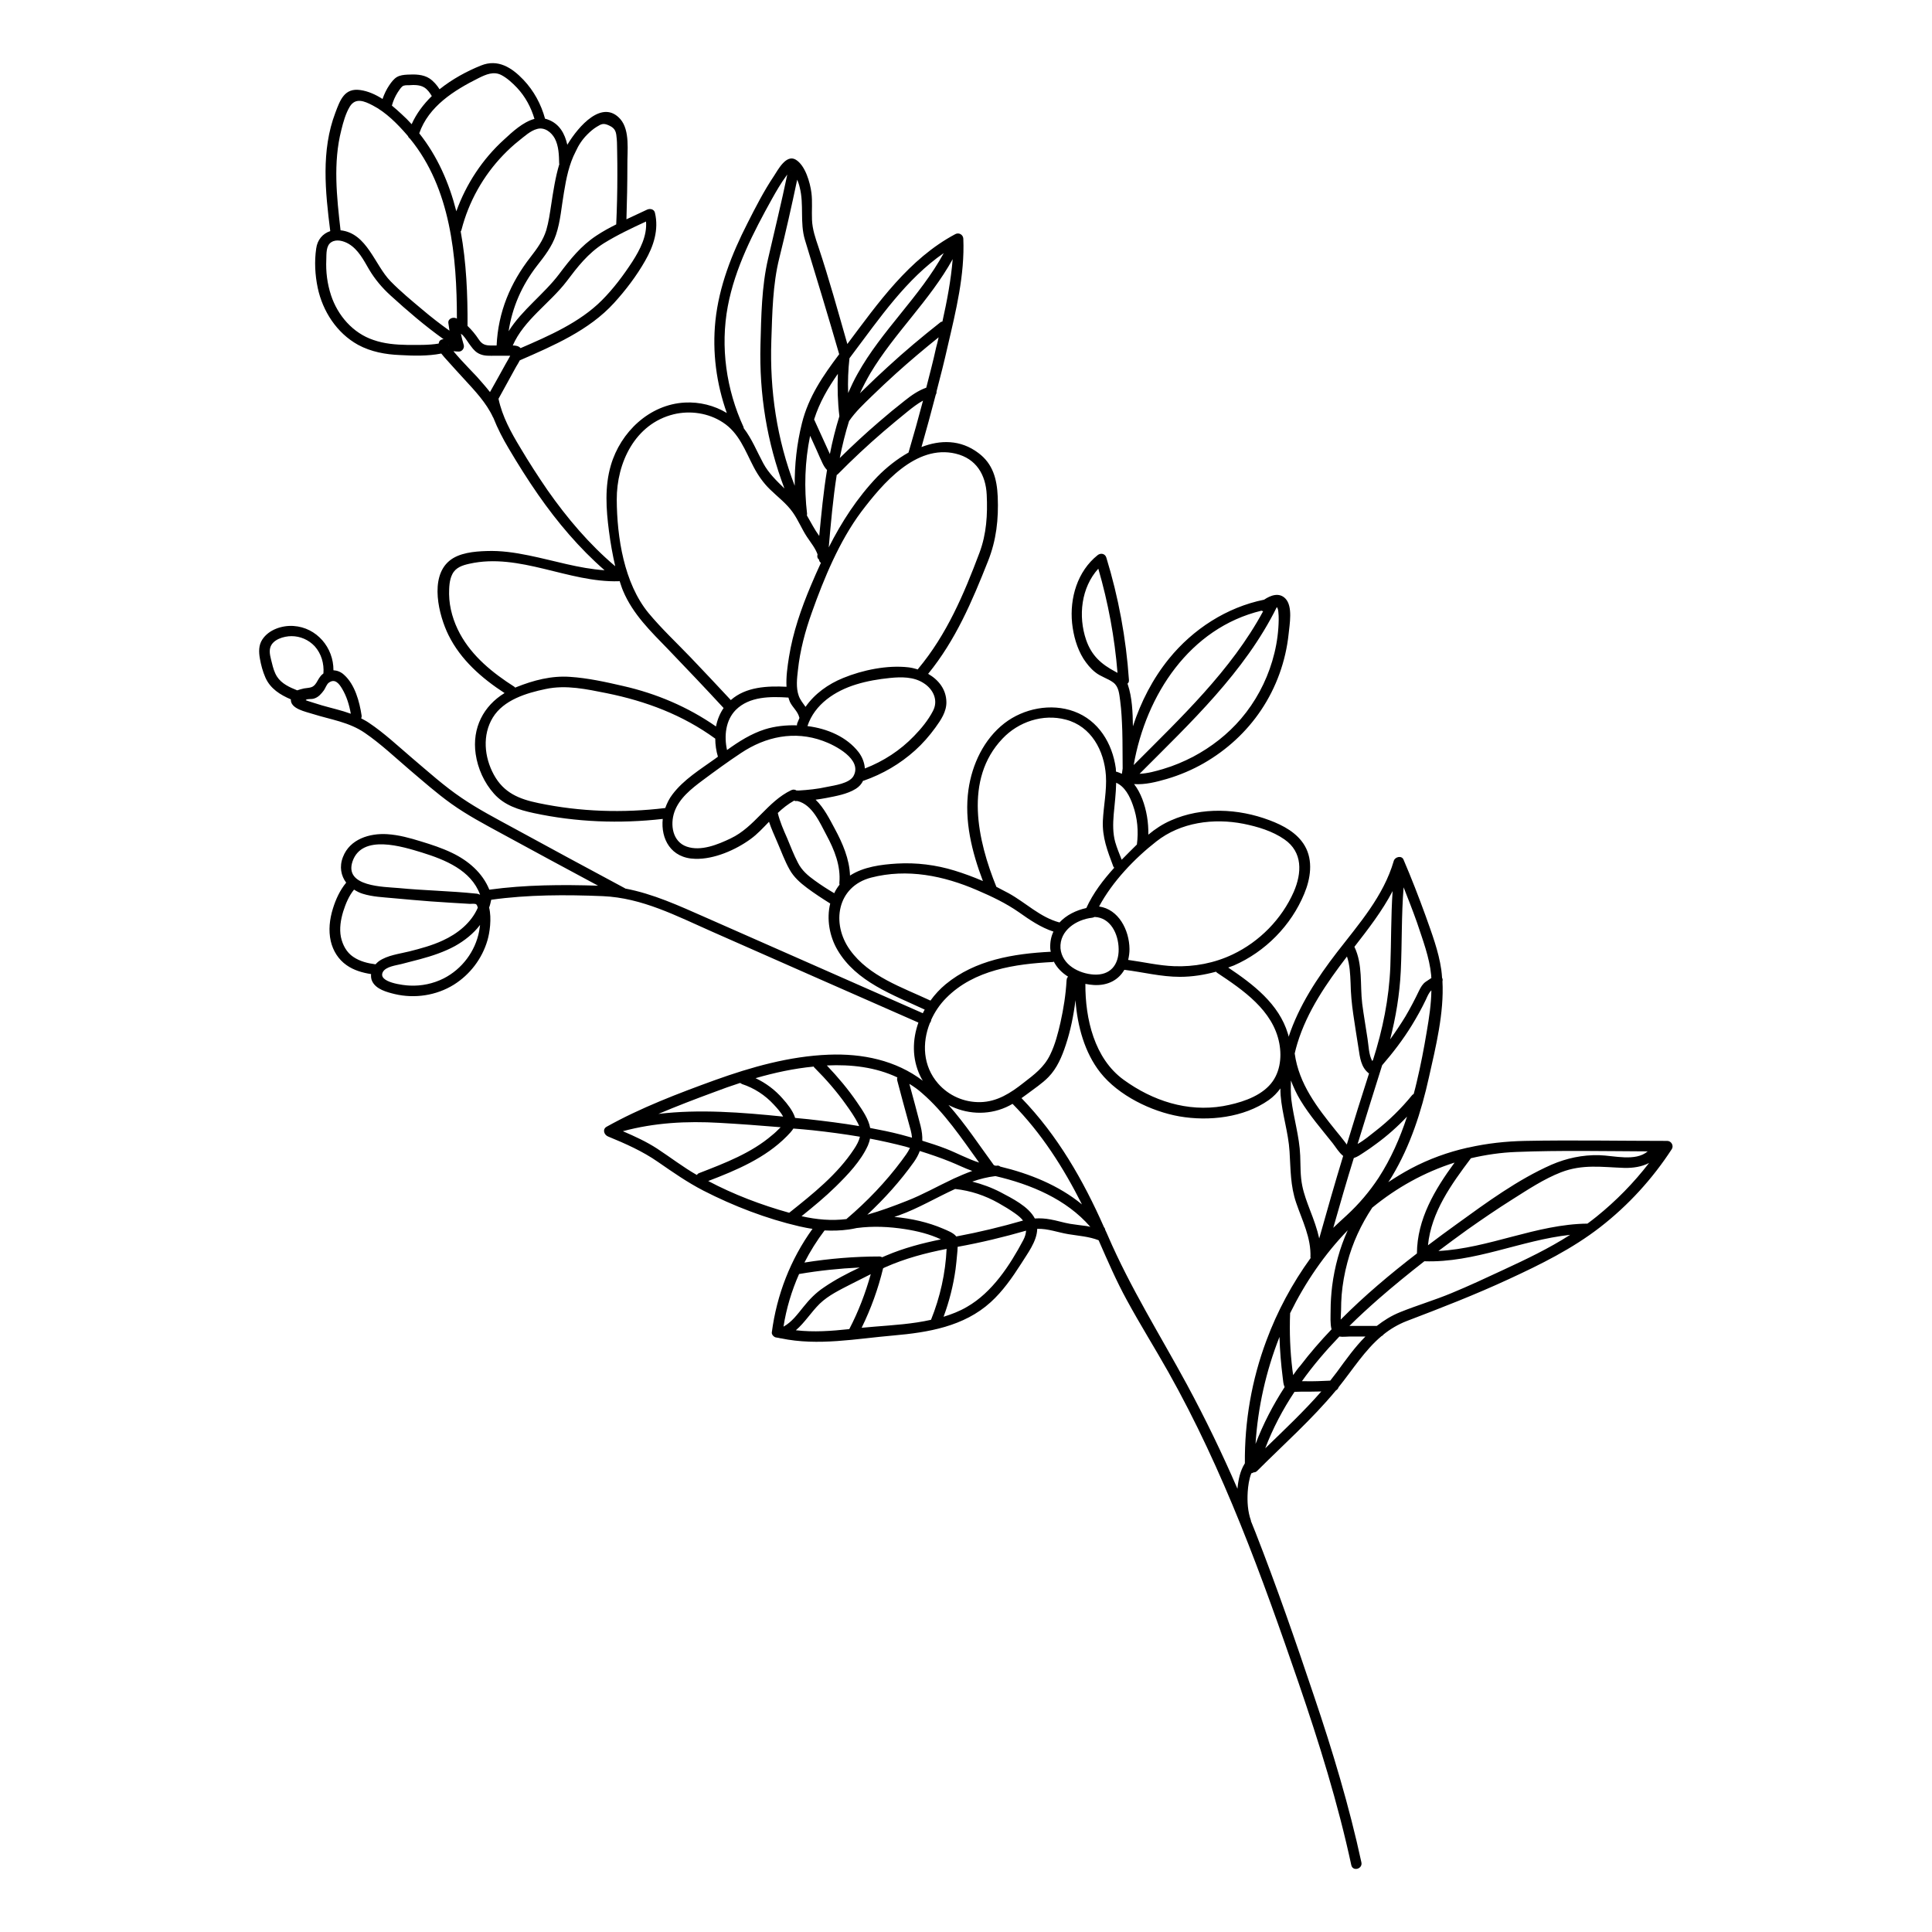 <?xml version="1.0" encoding="UTF-8"?>
<!-- Uploaded to: SVG Repo, www.svgrepo.com, Generator: SVG Repo Mixer Tools -->
<svg fill="#000000" width="800px" height="800px" version="1.1" viewBox="144 144 512 512" xmlns="http://www.w3.org/2000/svg">
 <path d="m585.86 446.35c-12.543 0-25.141-0.25-37.684 0-5.141 0.102-10.125 0.656-15.012 1.762-0.102 0-0.203 0.051-0.301 0.051-5.141 1.16-10.176 2.973-15.012 5.543-2.066 1.109-4.031 2.316-5.945 3.578 0.352-0.504 0.707-1.059 1.008-1.562 4.836-8.062 7.758-17.129 9.773-26.25 1.812-8.062 4.031-17.027 3.578-25.441 0.102-0.301 0.051-0.656-0.102-0.906-0.051-0.707-0.102-1.41-0.203-2.117-0.707-4.938-2.519-9.672-4.18-14.359-1.812-4.988-3.727-9.926-5.844-14.863-0.504-1.16-2.266-0.707-2.57 0.352-2.719 9.371-9.219 16.676-15.062 24.234-5.238 6.801-10.078 14.156-12.797 22.371-0.051-0.25-0.102-0.555-0.203-0.805-2.367-7.91-9.219-13.098-15.82-17.531 0.504-0.203 1.008-0.352 1.512-0.555 8.312-3.629 15.164-10.578 18.641-18.992 1.664-3.981 2.418-8.766 0.152-12.695-2.016-3.477-5.742-5.441-9.371-6.801-8.262-3.125-17.938-3.578-26.098 0.051-2.215 0.957-4.18 2.266-5.996 3.777 0.051-3.223-0.453-6.449-1.613-9.473-0.555-1.41-1.258-2.769-2.168-3.93 2.922 0.203 5.894-0.555 8.664-1.359 3.426-1.008 6.75-2.418 9.824-4.18 6.047-3.477 11.285-8.262 15.164-14.055 4.031-5.996 6.551-13 7.305-20.203 0.25-2.519 1.16-7.305-0.855-9.371-1.664-1.715-3.93-0.855-5.644 0.301-9.926 2.016-18.844 7.809-25.191 15.617-4.332 5.34-7.457 11.438-9.574 17.938-0.051-3.727-0.203-7.656-1.359-11.082 0-0.051-0.051-0.102-0.102-0.203 0.301-0.203 0.453-0.555 0.402-1.059-0.754-10.984-2.769-21.867-5.996-32.395-0.352-1.059-1.512-1.258-2.316-0.605-5.34 4.281-7.406 11.336-6.75 17.984 0.352 3.273 1.258 6.648 3.023 9.473 0.855 1.309 1.863 2.57 3.074 3.527 1.461 1.211 3.375 1.664 4.836 2.769 1.461 1.109 1.562 3.023 1.812 4.836 0.352 2.621 0.453 5.238 0.555 7.859 0.102 3.375 0.051 6.75 0.102 10.078-0.051 0.453-0.152 0.957-0.203 1.41-0.453-0.203-0.906-0.402-1.41-0.555h-0.152c-0.051-0.301 0-0.605-0.051-0.906-0.906-6.602-4.586-12.695-11.035-15.062-6.144-2.266-13.402-0.805-18.488 3.125-5.441 4.231-8.566 10.883-9.523 17.582-1.16 8.262 0.906 16.523 3.828 24.234-2.469-1.059-5.039-2.016-7.508-2.769-4.887-1.512-10.125-2.168-15.266-1.863-4.18 0.25-8.867 0.855-12.445 3.176-0.152-4.383-1.965-8.566-4.031-12.395-1.359-2.519-2.871-5.594-5.09-7.707 0.957-0.152 1.863-0.25 2.82-0.453 2.57-0.504 5.543-1.008 7.809-2.418 0.906-0.555 1.562-1.309 1.965-2.168h0.152c5.039-1.762 9.621-4.434 13.602-8.012 2.016-1.812 3.777-3.828 5.391-6.047 1.461-2.016 2.973-4.231 2.922-6.801-0.051-3.375-2.117-5.894-4.836-7.457 7.305-8.969 11.637-19.195 15.871-29.875 2.215-5.594 2.82-11.082 2.57-17.078-0.203-4.637-1.258-8.715-5.141-11.586-4.734-3.578-10.125-3.477-15.062-1.562 1.309-4.586 2.57-9.219 3.777-13.855 0.152-0.25 0.25-0.555 0.203-0.855 1.059-4.031 2.066-8.012 2.973-12.043 2.168-9.32 4.535-18.844 4.133-28.465-0.051-1.059-1.16-1.715-2.117-1.211-12.293 6.551-20.453 18.238-28.617 29.121-2.469-8.613-4.836-17.23-7.656-25.695-0.805-2.367-1.613-4.684-1.715-7.254-0.102-2.367 0.152-4.785-0.152-7.152-0.352-2.672-1.613-7.254-4.18-8.766-2.519-1.461-4.684 2.719-5.742 4.332-2.672 3.981-4.887 8.312-7.055 12.594-4.133 8.113-7.508 16.676-8.465 25.797-0.855 8.312 0.25 16.625 3.023 24.434-3.324-2.016-7.254-2.973-11.133-2.769-9.371 0.504-17.027 7.809-19.598 16.625-1.664 5.644-1.258 11.637-0.504 17.434 0.402 3.125 0.957 6.246 1.664 9.32-6.902-5.844-12.746-12.746-17.938-20.152-2.519-3.68-4.938-7.406-7.203-11.234-2.469-4.082-4.785-8.262-5.793-13 1.562-2.82 3.125-5.691 4.684-8.516 0.301-0.504 0.656-1.059 0.957-1.664 8.867-3.879 18.34-7.91 24.988-15.215 3.074-3.375 5.945-7.152 8.211-11.133 2.266-3.93 3.68-8.262 2.621-12.746-0.203-0.957-1.258-1.211-2.066-0.855-1.812 0.855-3.68 1.715-5.492 2.57 0.152-4.785 0.25-9.574 0.25-14.41-0.051-3.629 0.754-9.117-1.863-12.141-4.734-5.34-11.035 1.762-14.055 6.801-0.656-2.922-2.066-5.594-5.188-6.699-0.25-0.102-0.453-0.152-0.707-0.203-1.059-3.879-2.973-7.406-5.742-10.328-3.074-3.223-6.75-5.594-11.234-3.777-3.777 1.512-7.656 3.629-10.984 6.297-0.707-1.109-1.562-2.117-2.672-2.871-1.715-1.109-3.879-1.109-5.844-1.008-0.957 0.051-1.965 0.152-2.82 0.656-0.805 0.504-1.41 1.309-1.965 2.117-0.754 1.109-1.359 2.367-1.812 3.68-1.812-1.16-3.777-2.066-5.894-2.367-4.18-0.605-5.34 2.621-6.602 5.996-3.828 10.027-2.672 20.957-1.359 31.387-2.016 0.656-3.426 2.316-3.727 4.637-0.504 3.426-0.301 7.004 0.402 10.379 1.309 6.195 5.039 11.992 10.68 15.113 3.426 1.863 7.305 2.57 11.133 2.719 3.527 0.203 7.406 0.301 10.934-0.402 0.504 0.656 1.059 1.258 1.562 1.812 1.461 1.664 2.973 3.273 4.484 4.938 2.82 3.074 5.894 6.297 7.656 10.125 0.051 0.051 0.051 0.102 0.102 0.152 1.109 2.82 2.519 5.543 4.082 8.16 2.469 4.18 5.039 8.262 7.809 12.242 5.09 7.305 10.883 14.156 17.582 20-6.801-0.453-13.402-2.57-20.102-3.93-3.68-0.754-7.406-1.309-11.184-1.16-3.223 0.102-7.305 0.453-9.875 2.621-5.289 4.434-2.769 14.461-0.203 19.648 3.223 6.551 8.816 11.438 14.863 15.367-5.543 3.375-8.664 9.219-7.656 16.172 0.555 3.828 2.266 7.609 4.836 10.48 2.769 3.125 6.551 4.281 10.48 5.141 11.234 2.418 22.824 2.871 34.258 1.562-0.555 5.238 2.117 10.43 8.613 10.578 4.988 0.152 10.73-2.367 14.66-5.238 1.812-1.309 3.324-2.973 4.887-4.586 0.605 1.812 1.41 3.578 2.168 5.34 1.059 2.418 1.965 4.988 3.273 7.305 1.109 2.016 2.82 3.527 4.637 4.887 1.965 1.461 4.031 2.82 6.144 4.133-1.008 4.082-0.203 8.664 1.914 12.293 4.938 8.465 14.711 11.891 23.125 15.82-0.152 0.301-0.352 0.605-0.504 0.957-19.195-8.465-38.391-16.93-57.586-25.391-7.106-3.125-13.855-6.246-21.312-7.656-0.051-0.051-0.102-0.152-0.203-0.152-9.875-5.289-19.75-10.629-29.625-16.02-4.535-2.469-9.168-4.887-13.453-7.809-4.637-3.125-8.867-6.953-13.148-10.578-3.727-3.176-7.406-6.648-11.488-9.371-0.656-0.453-1.359-0.805-2.016-1.16 0.102-0.25 0.152-0.504 0.102-0.805-0.555-3.629-1.762-8.16-4.637-10.73-0.855-0.805-1.863-1.16-2.82-1.211 0.051-5.996-4.434-11.336-10.578-11.738-3.023-0.203-6.551 0.957-8.262 3.578-1.008 1.512-0.957 3.324-0.656 5.039 0.301 1.715 0.754 3.426 1.461 5.039 1.309 2.973 3.93 4.586 6.75 5.793-0.152 2.519 3.981 3.273 5.844 3.879 4.785 1.512 9.574 2.117 13.805 5.039 4.18 2.871 7.961 6.449 11.789 9.723 3.629 3.074 7.203 6.246 11.082 9.02 4.231 3.023 8.816 5.441 13.352 7.91 8.465 4.637 17.027 9.219 25.543 13.805-9.574-0.301-19.297-0.25-28.816 1.059-1.812-4.484-5.594-7.707-9.926-9.773-2.621-1.258-5.391-2.168-8.211-3.023-2.922-0.906-5.844-1.715-8.918-1.914-4.684-0.301-9.926 1.309-11.738 6.047-1.008 2.57-0.504 4.988 0.855 6.801-1.664 2.016-2.769 4.434-3.527 6.902-0.855 2.769-1.211 5.742-0.555 8.613 0.605 2.57 2.016 4.836 4.18 6.348 1.914 1.359 4.231 2.016 6.5 2.367-0.051 0.656 0 1.309 0.301 1.914 1.008 2.117 3.879 2.871 5.945 3.375 5.289 1.258 11.035 0.402 15.668-2.469 4.281-2.672 7.508-6.902 8.918-11.738 0.605-2.016 1.16-5.793 0.453-8.715 0.25-0.656 0.402-1.359 0.555-2.066 9.723-1.359 19.801-1.359 29.574-0.957 10.43 0.453 19.496 5.238 28.867 9.371 18.238 8.062 36.527 16.121 54.766 24.133-1.613 4.535-1.715 9.523 0.453 14.105 0.203 0.453 0.453 0.855 0.707 1.309-7.152-5.441-16.02-7.254-24.938-6.902-10.379 0.402-20.504 3.273-30.18 6.75-9.723 3.527-19.648 7.305-28.668 12.344-1.16 0.656-0.707 2.117 0.352 2.57 4.637 1.914 9.117 3.879 13.25 6.75 3.93 2.719 7.758 5.391 12.043 7.609 7.961 4.082 16.727 7.457 25.441 9.473 1.16 0.25 2.316 0.504 3.477 0.656-5.844 8.113-9.473 17.48-10.781 27.406-0.102 0.605 0.504 1.211 1.008 1.359 0.301 0.051 0.605 0.102 0.906 0.152 0.152 0.051 0.301 0.102 0.504 0.102 9.875 2.066 19.852 0.102 29.773-0.754 9.219-0.805 18.691-2.367 25.797-8.816 3.223-2.922 5.742-6.551 8.062-10.176 1.613-2.621 4.231-5.945 4.281-9.27 2.82-0.102 5.492 0.957 8.262 1.41 2.719 0.453 5.441 0.605 8.012 1.613 2.367 5.391 4.684 10.781 7.508 15.922 3.477 6.398 7.356 12.594 10.934 18.941 14.711 26.148 24.836 54.16 34.562 82.473 5.441 15.871 10.43 31.891 13.957 48.266 0.402 1.762 3.074 1.008 2.672-0.754-3.223-14.914-7.656-29.574-12.543-44.031-4.887-14.559-9.926-29.121-15.516-43.379-0.402-1.008-0.805-2.016-1.211-3.023v-0.152c-0.855-2.367-1.008-5.039-0.855-7.559 0.102-1.562 0.352-3.426 0.957-4.938 0.203-0.051 0.402-0.102 0.605-0.25 0.352 0 0.656-0.102 0.957-0.402 7.004-7.004 14.559-13.703 20.859-21.312 0.352-0.203 0.605-0.504 0.707-0.855 3.828-4.785 6.953-9.824 11.387-13.551 0.25-0.102 0.402-0.25 0.555-0.453 1.762-1.41 3.777-2.621 6.098-3.527 9.117-3.477 18.086-6.953 27.004-11.082 8.516-3.93 16.879-8.062 24.285-13.805 7.457-5.793 13.855-12.797 18.992-20.707 0.559-0.938-0.195-2.148-1.203-2.148zm-154.02-132.75c-2.168-6.348-1.309-13.906 3.223-18.895 2.621 9.02 4.332 18.238 5.09 27.609-0.203-0.102-0.352-0.203-0.555-0.301-3.777-2.016-6.297-4.231-7.758-8.414zm-120.26-100.26c-2.367 3.629-5.039 7.203-8.113 10.277-5.844 5.844-13.957 9.371-21.512 12.645-0.453-0.555-1.258-0.707-2.066-0.707 2.922-6.75 9.875-11.234 14.258-16.977 2.922-3.879 5.644-7.406 9.824-10.078 3.578-2.215 7.406-4.031 11.234-5.793 0.305 3.781-1.559 7.41-3.625 10.633zm-11.938-33.703c0.754-0.754 1.562-1.461 2.469-2.016 1.309-0.805 1.812-1.059 3.324-0.352 1.762 0.805 1.863 1.812 2.016 3.629 0.102 1.109 0.051 2.215 0.102 3.324 0.051 2.117 0.051 4.231 0.051 6.297 0 4.332-0.102 8.613-0.301 12.949-1.812 0.906-3.578 1.863-5.238 2.973-4.133 2.719-6.953 6.297-9.875 10.176-4.031 5.34-9.875 9.523-13.402 15.164 0.957-6.348 3.527-12.191 7.508-17.332 2.016-2.57 3.981-5.09 5.039-8.211 1.211-3.578 1.461-7.508 2.117-11.234 0.605-3.727 1.359-7.508 3.125-10.883 0.746-1.664 1.754-3.176 3.066-4.484zm-8.617 1.059c1.059 2.016 1.109 4.434 1.16 6.648 0 0.051 0 0.051 0.051 0.102-1.059 3.527-1.613 7.203-2.168 10.832-0.352 2.266-0.656 4.535-1.309 6.75-0.855 2.719-2.418 4.836-4.133 7.055-5.391 6.902-8.613 14.609-9.02 23.477h-1.41c-1.562 0-2.418-0.25-3.324-1.613-0.906-1.359-1.863-2.519-2.973-3.578 0.051-8.211-0.301-16.777-1.812-25.039 0.102-0.102 0.152-0.25 0.203-0.402 1.914-7.457 5.742-14.309 11.082-19.852 1.309-1.359 2.672-2.621 4.133-3.777 1.41-1.109 3.074-2.672 4.836-3.125 1.965-0.551 3.777 0.859 4.684 2.523zm-28.16 54.863c-0.051-0.152 0.047-0.152 0 0zm14.055-71.641c1.512 0.805 2.871 2.066 4.082 3.324 2.215 2.367 3.727 5.188 4.637 8.262-3.023 0.805-5.894 3.477-8.012 5.441-5.742 5.188-10.078 11.789-12.695 19.043-1.914-7.508-4.988-14.559-9.824-20.656 2.469-7.152 9.219-11.387 15.668-14.609 2.012-1.008 4.078-1.914 6.144-0.805zm-27.508 4.535c0.352-0.504 0.707-1.109 1.16-1.512 0.453-0.402 1.16-0.352 1.715-0.352 1.41-0.102 2.973-0.152 4.18 0.605 0.855 0.555 1.461 1.41 1.965 2.266-2.215 2.168-4.082 4.637-5.34 7.457-0.855-0.957-1.762-1.863-2.719-2.719-0.805-0.754-1.664-1.512-2.519-2.215 0.348-1.266 0.852-2.426 1.559-3.531zm-14.965 10.023c0.504-2.066 1.16-4.434 2.266-6.246 1.512-2.418 3.828-1.461 6.047-0.301 3.527 1.812 6.602 4.938 9.168 7.91 0.102 0.102 0.152 0.203 0.203 0.25 0.102 0.301 0.301 0.504 0.555 0.707 10.73 13.098 12.395 31.188 12.395 47.66-0.051-0.051-0.102-0.051-0.152-0.102-0.855-0.402-2.215 0.051-2.117 1.211 0.102 0.707 0.203 1.359 0.301 2.066-2.469-1.762-4.887-3.629-7.254-5.644-2.82-2.367-5.691-4.734-8.312-7.406-4.281-4.332-6.246-12.797-13.301-13.551-1.004-8.82-2.012-17.887 0.203-26.555zm17.484 56.93c-3.023-0.051-6.098-0.301-8.969-1.309-5.441-1.812-9.473-6.5-11.234-11.84-1.008-3.074-1.41-6.246-1.258-9.473 0.051-1.512-0.102-3.68 1.309-4.586 1.359-0.906 3.273-0.352 4.586 0.402 2.57 1.512 3.981 4.281 5.441 6.801 1.562 2.621 3.426 4.836 5.691 6.902 4.484 4.082 9.117 8.062 14.055 11.586-0.453 0-1.008 0.25-1.16 0.656-0.051 0.152-0.102 0.301-0.152 0.504-2.719 0.457-5.59 0.355-8.309 0.355zm14.207 3.93c-0.605-0.656-1.211-1.359-1.812-2.066-0.051-0.051-0.102-0.152-0.152-0.203 0.453 0.051 0.906 0.102 1.359 0.102 0.906 0.051 1.613-0.906 1.359-1.762-0.301-1.008-0.555-1.965-0.754-2.973 0.152 0.152 0.352 0.25 0.504 0.402 0.855 0.906 1.41 1.965 2.168 2.922 0.656 0.906 1.41 1.715 2.469 2.117 1.211 0.504 2.57 0.402 3.879 0.402h4.031v0.051c-0.402 0.707-0.754 1.41-1.16 2.066-1.41 2.519-2.769 5.039-4.18 7.508-1.109-1.41-2.316-2.769-3.477-4.082-1.414-1.461-2.824-2.973-4.234-4.484zm-43.379 87.613c-2.016-0.805-4.133-1.762-5.34-3.629-0.707-1.109-1.059-2.367-1.359-3.629-0.301-1.258-0.805-2.719-0.453-4.031 0.605-2.215 3.629-3.074 5.644-3.074 2.316 0 4.535 0.957 6.144 2.672 1.762 1.965 2.519 4.586 2.316 7.203-0.301 0.25-0.605 0.504-0.855 0.855-0.402 0.504-0.656 1.059-1.008 1.613-0.906 1.41-1.613 1.258-3.273 1.512-0.656 0.156-1.262 0.309-1.816 0.508zm2.269 2.621c0.152-0.453 1.562-0.203 2.215-0.453 1.16-0.352 1.914-1.258 2.621-2.215 0.402-0.605 0.707-1.562 1.258-1.965 1.613-1.211 2.719 0.203 3.527 1.562 1.211 2.016 1.914 4.332 2.316 6.648-2.469-0.906-5.039-1.461-7.656-2.215-0.352-0.105-4.281-1.312-4.281-1.363zm12.391 42.723c2.519-7.356 13.25-3.93 18.391-2.367 6.144 1.914 13.047 4.684 15.418 11.184-0.352-0.152-0.754-0.301-1.16-0.301-6.75-0.707-13.602-0.805-20.355-1.461-3.93-0.355-14.559-0.305-12.293-7.055zm0.203 25.293c-1.812-1.211-2.82-3.176-3.273-5.238-0.453-2.266-0.051-4.637 0.605-6.801 0.656-2.066 1.512-4.133 2.871-5.793 0.707 0.453 1.461 0.855 2.316 1.109 2.57 0.805 5.34 0.906 8.012 1.16 3.324 0.301 6.648 0.605 9.977 0.855 3.477 0.25 6.902 0.453 10.379 0.656 0.402 0 1.359-0.102 1.664 0.102 0.203 0.152 0.352 0.504 0.453 0.906-1.715 3.981-5.34 6.902-9.32 8.715-2.82 1.309-5.844 2.117-8.816 2.871-2.621 0.656-5.844 1.008-8.113 2.621-0.301 0.25-0.605 0.504-0.855 0.805-2.019-0.258-4.137-0.762-5.898-1.969zm33.352-6.805c-1.008 5.34-4.535 10.027-9.371 12.496-2.769 1.41-5.945 2.066-9.02 1.914-1.613-0.051-8.613-0.855-7.106-3.629 0.805-1.41 3.426-1.715 4.836-2.066 1.664-0.453 3.375-0.855 5.039-1.309 3.176-0.855 6.348-1.914 9.219-3.477 2.519-1.41 4.887-3.273 6.648-5.594-0.094 0.609-0.145 1.16-0.246 1.664zm309.69 58.344c-3.273 2.769-8.918 1.109-12.898 1.008-4.383-0.102-8.613 0.805-12.594 2.519-8.918 3.93-17.23 10.027-25.09 15.719-2.57 1.863-5.141 3.727-7.656 5.644 0.855-8.766 6.195-16.172 11.387-23.074 3.879-0.906 7.91-1.512 12.09-1.664 11.586-0.457 23.176-0.203 34.762-0.152zm-51.188 2.973c-5.238 7.152-9.926 14.965-9.977 24.082-7.055 5.441-13.957 11.234-20.203 17.531 0-0.906 0.102-1.863 0.102-2.469 0-1.359 0.051-2.719 0.152-4.082 0.25-2.871 0.754-5.742 1.512-8.566 1.359-5.188 3.629-10.078 6.602-14.559 6.449-5.289 13.754-9.371 21.812-11.938zm-46.398 46.199c0.102 3.629 0.402 7.203 0.855 10.781 0.102 0.805 0.152 1.762 0.504 2.519-3.074 4.734-5.691 9.773-7.707 15.062 0.602-9.621 2.769-19.297 6.348-28.363zm3.625 10.125c-0.051-0.453-0.152-0.957-0.203-1.41-0.605-4.988-0.805-9.977-0.605-15.012 3.981-8.113 9.117-15.617 15.266-21.965-2.117 4.684-3.477 9.672-4.133 14.812-0.25 2.117-0.402 4.281-0.402 6.449 0 1.461-0.152 3.477 0.25 4.988-2.922 3.074-5.691 6.246-8.262 9.621-0.699 0.754-1.305 1.66-1.91 2.516zm-0.605-78.09c0.707 1.812 1.512 3.578 2.519 5.238 2.469 4.082 5.594 7.656 8.516 11.336 0.805 1.008 1.664 2.519 2.82 3.426-2.215 7.254-4.281 14.508-6.348 21.867-0.555-2.519-1.461-4.988-2.418-7.457-0.805-2.117-1.613-4.231-2.066-6.449-0.555-2.672-0.453-5.391-0.555-8.062-0.203-5.09-1.762-9.926-2.367-14.965-0.148-1.66-0.148-3.32-0.102-4.934zm23.277 25.746c-2.418 3.68-5.238 7.004-8.465 9.977-1.211 1.109-2.418 2.215-3.578 3.324 1.762-6.195 3.527-12.344 5.441-18.488 0.957-0.301 1.812-0.906 2.57-1.41 1.16-0.754 2.266-1.512 3.324-2.316 2.973-2.168 5.691-4.586 8.211-7.254-1.859 5.688-4.277 11.18-7.504 16.168zm12.746-38.797c-0.754 4.535-1.613 9.02-2.672 13.453-0.25 1.059-0.504 2.117-0.805 3.176-0.152 0.102-0.25 0.152-0.402 0.301-2.871 3.527-6.144 6.75-9.723 9.523-1.41 1.109-3.074 2.519-4.734 3.426 2.117-6.953 4.332-13.906 6.5-20.859 2.871-3.324 5.543-6.801 7.859-10.578 1.359-2.215 2.621-4.484 3.727-6.801 0.402-0.855 0.754-1.812 1.461-2.469-0.051 3.676-0.605 7.305-1.211 10.828zm-14.457 7.91c-0.957-1.715-0.957-4.133-1.258-5.945-0.453-3.074-1.008-6.144-1.41-9.27-0.605-5.039 0.203-10.328-2.066-15.062 3.68-4.734 7.356-9.473 10.125-14.762-0.453 6.699-0.352 13.402-0.605 20.051-0.352 8.516-2.016 16.625-4.586 24.688-0.102 0.152-0.148 0.25-0.199 0.301zm15.617-22.719c0 0.25 0 0.453 0.051 0.707-0.504 0.352-1.008 0.656-1.512 1.008-0.855 0.605-1.309 1.461-1.762 2.367-1.109 2.316-2.316 4.637-3.629 6.852-1.258 2.066-2.621 4.082-4.031 6.047 1.512-5.894 2.519-11.891 2.82-18.086 0.352-7.406 0.152-14.812 0.754-22.219 1.211 3.074 2.418 6.144 3.527 9.27 1.512 4.582 3.328 9.266 3.781 14.055zm-22.32-4.988c0.754 2.215 0.855 4.637 0.957 7.004 0.051 2.769 0.301 5.492 0.707 8.262 0.453 3.023 0.906 6.047 1.41 9.117 0.352 2.367 0.656 4.938 2.621 6.5 0.051 0.051 0.102 0.051 0.152 0.102-2.016 6.246-3.981 12.543-5.894 18.844-0.25-0.301-0.453-0.656-0.754-1.008-0.656-0.855-1.359-1.715-2.066-2.57-4.988-6.195-9.875-12.445-10.984-20.555 0.203-0.906 0.453-1.812 0.707-2.672 2.617-8.566 7.754-15.973 13.145-23.023zm-34.461 4.281c6.902 4.586 14.863 9.977 16.523 18.691 0.754 3.93 0.152 8.312-2.719 11.285-3.023 3.176-8.012 4.637-12.191 5.391-9.473 1.613-18.641-1.41-26.301-6.953-7.809-5.644-10.227-16.223-10.176-25.441 0.754 0.152 1.512 0.25 2.266 0.301 3.777 0.203 6.551-1.41 8.062-4.031 4.887 0.605 9.723 1.863 14.711 1.863 3.223 0 6.449-0.504 9.574-1.359 0.051 0.051 0.152 0.152 0.25 0.254zm-69.324 57.332c4.082 0.453 7.859 1.715 11.438 3.727 1.512 0.855 3.023 1.762 4.434 2.769 0.855 0.605 1.562 1.211 2.066 1.863-5.742 1.664-11.586 3.074-17.48 4.18-0.051 0-0.152 0.051-0.203 0.051-0.754-1.008-2.469-1.613-3.477-2.066-3.981-1.715-8.465-2.719-12.949-3.125 0.402-0.152 0.855-0.301 1.309-0.453 5.039-1.812 9.824-4.684 14.812-6.953-0.047 0.008-0.047 0.008 0.051 0.008zm-40.758 7.207c3.125-2.519 6.195-5.039 9.07-7.859 3.176-3.125 6.648-6.75 8.516-10.883 0.25-0.605 0.453-1.211 0.555-1.812 3.176 0.605 6.297 1.309 9.422 2.117 0.402 0.102 0.754 0.25 1.16 0.352-0.555 1.211-1.41 2.266-2.168 3.324-4.231 5.691-9.219 10.883-14.609 15.469v0.051c-3.984 0.5-7.965 0.148-11.945-0.758zm-24.734-9.32c7.508-2.871 15.164-6.098 20.859-11.891 0.656-0.656 1.258-1.309 1.715-2.016 1.715 0.152 3.375 0.25 5.09 0.453 4.18 0.453 8.363 1.008 12.543 1.715-0.25 1.109-0.855 2.215-1.562 3.273-4.434 6.75-10.934 11.891-17.18 16.879-7.41-2.066-14.715-4.84-21.465-8.414zm22.973-16.93c-0.605-1.762-1.965-3.477-3.223-4.887-2.016-2.316-4.434-4.133-7.203-5.441 5.039-1.461 10.176-2.57 15.418-3.074 0.051 0.152 0.152 0.301 0.301 0.402 2.973 2.973 5.742 6.144 8.211 9.621 1.16 1.613 2.316 3.273 3.223 5.039 0.102 0.25 0.203 0.453 0.301 0.707-4.434-0.754-8.918-1.309-13.402-1.812-1.211-0.102-2.367-0.25-3.578-0.352-0.047-0.102-0.047-0.152-0.047-0.203zm42.016 16.324c-0.102 0.051-0.203 0.102-0.301 0.152-3.981 1.863-7.859 4.082-11.992 5.691-3.426 1.359-6.953 2.672-10.531 3.68 4.535-4.231 8.715-8.867 12.344-13.957 0.707-1.008 1.211-1.965 1.562-2.922 2.719 0.855 5.391 1.762 8.012 2.82 2.016 0.805 3.879 1.762 5.894 2.469-1.66 0.605-3.324 1.309-4.988 2.066zm12.395-3.223c-0.203-0.203-0.504-0.301-0.906-0.25-0.051 0-0.102 0-0.152 0.051-0.203-0.051-0.402-0.102-0.605-0.152-3.879-5.289-7.609-10.984-12.043-15.973 4.586 2.418 10.227 2.82 15.215 0.605 0.605-0.25 1.211-0.605 1.762-0.906 7.656 7.758 13.504 16.93 18.391 26.652-6.191-5.094-13.902-8.164-21.66-10.027zm-5.238-17.082c-4.332 0.102-8.414-1.715-11.234-4.938-4.031-4.637-4.281-10.73-2.168-16.02 0.203-0.25 0.352-0.555 0.352-0.855 0.957-2.117 2.316-4.133 3.981-5.793 7.356-7.457 18.289-9.02 28.215-9.523 0.102 0 0.203-0.051 0.301-0.102 0.855 1.664 2.168 2.973 3.777 3.981-0.152 0.152-0.301 0.352-0.352 0.656 0 0.152-0.051 0.25-0.051 0.352-0.203 3.727-0.805 7.508-1.613 11.133-0.656 2.871-1.41 5.844-2.719 8.516-1.613 3.375-4.231 5.289-7.106 7.508-3.371 2.668-6.949 4.984-11.383 5.086zm29.625-48.867c0.25-0.051 0.453-0.102 0.605-0.203 4.231 0.152 6.348 4.484 6.398 8.516 0.051 4.18-2.215 7.004-6.602 6.75-3.93-0.25-8.414-2.57-8.816-6.953-0.305-4.785 4.281-7.656 8.414-8.109zm40.102-24.891c3.727 0.754 7.656 1.914 10.832 4.133 4.887 3.375 4.637 8.918 2.469 13.906-3.176 7.203-9.07 13.199-16.172 16.574-4.836 2.316-10.227 3.324-15.516 3.125-4.082-0.152-8.113-1.109-12.191-1.664 0.203-0.906 0.352-1.812 0.352-2.871-0.051-5.09-2.922-10.578-8.062-11.285 3.527-6.602 9.422-12.746 15.164-17.23 6.449-5.09 15.164-6.25 23.125-4.688zm-28.266 5.492c-1.309 1.258-2.57 2.57-3.879 3.879l-0.152 0.152c-0.605-1.562-1.258-3.074-1.715-4.684-0.656-2.367-0.605-4.836-0.402-7.305 0.25-2.82 0.605-5.594 0.656-8.414 2.316 1.008 3.629 3.629 4.434 5.945 1.211 3.371 1.516 6.898 1.059 10.426v0zm37.484-57.383c-0.203 2.973-0.754 5.894-1.613 8.766-1.664 5.594-4.484 10.832-8.262 15.266-3.527 4.133-7.859 7.508-12.695 10.078-2.519 1.309-5.141 2.418-7.859 3.223-2.016 0.605-4.18 1.211-6.348 1.309 13.453-13.504 27.859-26.953 36.375-44.184 0.203 0.25 0.352 0.656 0.402 1.258 0.152 1.414 0.102 2.824 0 4.285zm-4.484-4.586c0.152 0.051 0.301 0.102 0.453 0.152-8.465 15.668-21.816 28.215-34.309 40.758 3.277-18.641 14.863-36.324 33.855-40.91zm-70.23 73.203c-4.988-12.293-8.664-28.516 1.613-39.297 4.231-4.484 10.73-6.648 16.777-5.039 6.75 1.762 10.176 8.211 10.629 14.812 0.25 4.031-0.605 7.961-0.805 11.941-0.203 4.434 1.211 8.012 2.719 12.043 0.051 0.203 0.152 0.352 0.301 0.453-2.922 3.223-5.594 6.699-7.406 10.68-2.719 0.605-5.289 1.863-7.106 3.828-5.141-1.359-8.918-5.238-13.504-7.758-1.059-0.555-2.117-1.109-3.176-1.664-0.043 0.051-0.043 0.051-0.043 0zm-16.828-46.602c-1.258 2.418-3.074 4.637-4.988 6.602-3.68 3.828-8.113 6.699-13.047 8.613-0.102-1.562-0.707-3.074-1.664-4.332-3.125-4.031-8.262-6.246-13.551-6.902 1.914-5.793 7.305-9.32 12.898-11.035 2.922-0.906 5.945-1.41 8.969-1.715 2.973-0.301 6.297-0.352 8.918 1.359 2.566 1.617 3.977 4.59 2.465 7.41zm-54.562 10.328c-0.805-3.68-0.402-7.859 2.316-10.629 3.629-3.629 9.219-3.578 13.957-3.273 0.102 0.402 0.25 0.754 0.402 1.16 0.707 1.461 2.066 2.469 2.469 4.082 0 0.051 0.051 0.102 0.051 0.152-0.203 0.453-0.402 0.957-0.605 1.461-0.051 0.203-0.051 0.352-0.051 0.504-2.973-0.102-5.945 0.25-8.516 1.059-3.625 1.152-6.898 3.219-10.023 5.484zm60.609-78.543c5.441 1.309 7.961 5.594 8.211 10.883 0.25 5.289-0.051 10.379-1.914 15.367-4.133 10.984-8.664 21.664-16.223 30.73-0.051 0.051-0.051 0.152-0.102 0.203-0.805-0.25-1.664-0.453-2.469-0.555-5.594-0.656-12.191 0.707-17.332 2.82-3.981 1.613-7.559 4.18-9.977 7.656-0.656-0.957-1.41-1.812-1.812-2.973-0.754-2.117-0.453-4.586-0.203-6.75 0.555-5.238 1.914-10.328 3.68-15.266 3.223-9.07 7.305-18.941 13.098-26.703 5.648-7.453 14.465-17.934 25.043-15.414zm-3.527-35.016c-0.25 0.051-0.453 0.102-0.656 0.301-4.785 3.777-9.422 7.656-13.906 11.789-2.168 1.965-4.332 4.031-6.449 6.098-0.301 0.301-0.605 0.555-0.855 0.855 0.805-1.812 1.762-3.578 2.769-5.34 6.398-10.68 15.77-19.297 21.816-30.23-0.449 5.543-1.508 11.086-2.719 16.527zm-29.824 35.117c-0.453-0.957-0.855-1.914-1.309-2.871-0.957-2.117-1.914-4.18-2.871-6.297 1.41-4.484 3.68-8.363 6.297-12.09-0.152 3.727-0.051 7.508 0.402 11.234-1.008 3.269-1.863 6.644-2.519 10.023zm-5.238-4.84c0.605 1.309 1.16 2.57 1.762 3.879 0.504 1.16 1.008 2.316 1.562 3.477 0.301 0.605 0.656 1.211 1.16 1.715-0.957 5.793-1.512 11.688-2.066 17.48-1.258-1.715-2.215-3.629-3.273-5.441 0-0.102 0.051-0.25 0.051-0.402-0.809-6.902-0.605-13.902 0.805-20.707zm17.832 10.832c-5.391 5.644-9.473 11.992-12.898 18.742 0.555-6.297 1.109-12.797 2.117-19.195 0.102-0.051 0.203-0.102 0.301-0.203 3.879-3.93 7.91-7.707 12.141-11.336 2.066-1.762 4.18-3.527 6.297-5.238 1.309-1.059 2.672-2.117 4.133-2.922-1.211 4.586-2.469 9.117-3.828 13.703v0.051c-3.07 1.715-5.941 4.031-8.262 6.398zm12.949-23.578c-2.117 0.754-3.93 2.016-5.691 3.426-2.316 1.812-4.586 3.68-6.852 5.644-3.578 3.074-7.004 6.246-10.379 9.574 0.656-3.324 1.461-6.602 2.469-9.824 0 0 0.051-0.051 0.051-0.051 1.664-2.418 3.828-4.434 5.894-6.449 2.117-2.066 4.281-4.082 6.449-6.047 3.68-3.324 7.457-6.5 11.336-9.621-0.203 0.906-0.402 1.812-0.656 2.672-0.758 3.523-1.715 7.102-2.621 10.676zm4.637-35.668c-6.297 11.539-16.473 20.504-22.871 32.043-0.906 1.613-1.715 3.324-2.469 5.039-0.102-3.074 0-6.144 0.352-9.219 0.25-0.352 0.504-0.656 0.754-1.008 7.254-9.625 14.309-20.004 24.234-26.855zm-38.191-17.484c1.211 4.586 0 9.371 1.41 14.008 3.074 10.078 6.144 20.152 9.07 30.277-4.281 5.691-8.113 11.234-9.875 18.289-1.359 5.441-1.965 11.035-1.914 16.574-4.734-12.293-6.648-25.293-6.195-38.492 0.25-7.254 0.352-14.812 2.117-21.867 1.715-6.902 3.273-13.805 4.734-20.758 0.25 0.609 0.504 1.266 0.652 1.969zm-2.316-4.332h-0.051s0.051-0.051 0.051 0v0zm-16.727 35.922c1.914-10.176 6.75-19.547 11.738-28.516 1.16-2.066 2.316-4.082 3.727-5.996 0.102-0.152 0.203-0.25 0.301-0.402-1.562 7.508-3.375 14.863-5.09 22.32-1.715 7.356-1.812 15.215-2.016 22.773-0.352 13.098 1.715 25.895 6.348 38.09-2.066-2.016-4.18-4.031-5.594-6.648-1.715-3.176-3.023-6.5-5.188-9.32 0-0.102-0.051-0.203-0.051-0.301-4.578-9.934-6.191-21.219-4.176-32zm-14.359 28.617c4.383-1.059 9.219-0.352 13 2.117 4.332 2.769 5.945 7.508 8.211 11.84 1.16 2.215 2.57 4.231 4.332 5.945 2.066 2.016 4.383 3.727 6.047 6.098 1.461 2.066 2.367 4.383 3.727 6.449 1.109 1.664 2.168 2.922 2.82 4.637 0 0.102 0 0.25-0.051 0.352-0.051 0.504 0.152 0.855 0.453 1.059v0.051c0.051 0.402 0.25 0.656 0.504 0.805-0.906 1.965-1.812 3.981-2.672 6.047-2.57 6.098-4.734 12.344-5.793 18.895-0.402 2.57-0.805 5.289-0.656 7.91-5.09-0.25-10.781 0-14.762 3.527-3.527-3.777-7.106-7.609-10.68-11.336-3.727-3.879-7.707-7.609-11.133-11.738-6.5-7.91-8.363-20.102-8.414-30.027-0.047-9.781 4.84-20.109 15.066-22.629zm-42.219 72.195c-5.691-3.629-11.133-8.012-14.41-14.055-1.715-3.176-2.82-6.801-2.871-10.48 0-1.762 0.051-3.727 0.855-5.289 0.906-1.812 2.719-2.367 4.535-2.769 13.25-2.973 26.301 5.039 39.551 4.637 0.102 0 0.152-0.051 0.25-0.051 0.301 0.855 0.555 1.762 0.906 2.57 2.621 6.246 7.356 10.781 11.992 15.566 4.938 5.141 9.824 10.277 14.66 15.516-1.008 1.461-1.664 3.125-2.016 4.887-7.457-5.188-15.77-8.715-24.637-10.73-4.586-1.059-9.371-2.117-14.055-2.418-4.887-0.352-9.672 0.906-14.207 2.719-0.102 0.051-0.203 0.102-0.352 0.152 0-0.102-0.102-0.203-0.203-0.254zm40.004 32.145c-11.184 1.359-22.52 1.008-33.605-1.309-5.141-1.059-9.219-2.719-11.84-7.559-2.519-4.637-3.074-10.48-0.25-15.113 2.871-4.684 8.918-6.5 14.008-7.559 5.441-1.16 10.832 0.051 16.172 1.109 10.43 2.117 20.102 5.742 28.766 12.043 0 1.613 0.25 3.273 0.707 4.785-0.25 0.203-0.504 0.352-0.754 0.555-3.93 2.82-8.312 5.492-11.285 9.422-0.859 1.105-1.465 2.363-1.918 3.625zm17.328 8.059c-3.375 1.613-7.859 3.477-11.637 2.168-3.777-1.309-4.434-5.793-3.273-9.168 1.258-3.629 4.535-6.195 7.508-8.414 3.324-2.469 6.699-4.938 10.125-7.203 6.551-4.383 14.207-5.996 21.766-3.223 3.125 1.109 10.531 4.887 8.062 9.32-1.109 1.965-5.09 2.469-7.055 2.871-2.469 0.555-4.988 0.805-7.508 0.957-0.203-0.051-0.352 0-0.504 0-0.402-0.25-0.855-0.352-1.41-0.102-6.348 3.019-9.676 9.773-16.074 12.793zm22.27 11.137c-1.762-1.258-3.426-2.672-4.434-4.684-1.109-2.117-1.965-4.383-2.871-6.551-0.957-2.168-1.914-4.332-2.469-6.648 1.309-1.258 2.719-2.367 4.332-3.273 0.203 0.102 0.402 0.152 0.605 0.102h0.25c3.981 0.957 5.945 5.742 7.707 9.02 2.117 3.93 3.828 8.16 3.426 12.695 0 0.152 0 0.301 0.051 0.453-0.555 0.707-1.059 1.461-1.41 2.266-1.812-1.062-3.523-2.172-5.188-3.379zm9.371 18.438c-5.039-7.004-3.477-16.828 5.594-19.195 9.574-2.469 19.195-0.504 28.062 3.324 3.879 1.664 7.609 3.426 11.082 5.844 2.922 2.066 5.793 4.031 9.168 5.141-0.605 1.258-0.906 2.719-0.855 4.383 0 0.352 0.102 0.656 0.152 0.957-9.875 0.504-20.051 2.168-27.859 8.613-1.512 1.258-2.871 2.719-4.031 4.332-7.508-3.523-16.273-6.394-21.312-13.398zm34.211 56.328c-3.023-0.957-5.945-2.57-8.816-3.68-2.066-0.805-4.133-1.461-6.246-2.117 0.051-1.211-0.102-2.519-0.453-3.93-0.957-3.727-1.965-7.457-2.973-11.133 1.16 0.707 2.316 1.512 3.375 2.469 5.891 5.09 10.477 11.941 15.113 18.391zm-21.664-22.57c-0.102 0.25-0.102 0.504-0.051 0.754 1.008 3.777 2.016 7.609 3.074 11.387 0.352 1.258 0.754 2.519 0.855 3.828-0.957-0.25-1.965-0.555-2.922-0.805-2.719-0.707-5.441-1.258-8.16-1.762-0.453-2.418-1.965-4.586-3.477-6.801-2.367-3.477-5.09-6.699-8.012-9.773 6.496-0.305 12.945 0.449 18.691 3.172zm-41.668 1.461c0.152 0.102 0.301 0.203 0.504 0.301 3.223 1.059 6.098 2.922 8.414 5.441 0.805 0.855 1.863 2.016 2.469 3.176-10.934-1.109-22.168-2.016-33.051-0.707 4.887-2.066 9.875-3.981 14.812-5.793 2.219-0.859 4.535-1.664 6.852-2.418zm-21.965 17.43c-2.871-1.863-5.945-3.273-9.117-4.637 8.414-2.266 16.879-2.719 25.594-2.215 5.391 0.301 10.832 0.707 16.223 1.16-0.051 0.051-0.152 0.152-0.203 0.203-0.656 0.656-1.309 1.309-2.016 1.863-5.543 4.785-12.594 7.457-19.348 10.078-0.301 0.102-0.504 0.301-0.656 0.504-3.625-2.07-6.949-4.641-10.477-6.957zm50.734 21.414c0.754-0.102 1.461-0.25 2.168-0.402h0.051c4.18-0.555 8.516-0.352 12.695 0.301 3.223 0.504 6.551 1.309 9.523 2.719-4.938 1.008-9.773 2.266-14.508 4.281-0.352 0.152-0.707 0.301-1.059 0.453-0.203-0.102-0.453-0.203-0.707-0.203-6.648 0-13.301 0.555-19.902 1.613 1.512-2.973 3.324-5.844 5.34-8.516 2.117 0.105 4.231 0.055 6.398-0.246zm-17.281 25.742c0.754-4.836 2.168-9.523 4.133-13.957h0.051c5.289-0.906 10.629-1.461 16.02-1.715-3.324 1.562-6.602 3.273-9.523 5.289-2.117 1.41-3.828 3.176-5.391 5.141-1.562 1.918-3.074 4.035-5.289 5.242zm3.273 0.957c2.367-2.016 4.031-4.785 6.348-7.055 2.316-2.215 5.289-3.629 8.113-5.09 1.812-0.906 3.578-1.812 5.391-2.719-1.41 5.039-3.273 9.926-5.691 14.559-4.738 0.508-9.371 0.859-14.16 0.305zm20.859-0.957c-1.16 0.102-2.316 0.203-3.426 0.301 2.469-5.039 4.383-10.328 5.691-15.77 0.152-0.102 0.352-0.152 0.504-0.25 5.34-2.367 10.68-3.777 16.324-4.887-0.301 6.449-1.715 12.797-4.133 18.793-4.887 1.109-10.023 1.41-14.961 1.812zm24.484-5.238c-1.965 1.16-4.082 1.965-6.195 2.621 1.512-4.082 2.57-8.262 3.176-12.594 0.152-1.258 0.301-2.57 0.402-3.828 0.051-0.656 0.152-1.359 0.152-2.117 6.144-1.109 12.191-2.57 18.137-4.281-0.051 0.754-0.25 1.562-0.754 2.519-3.531 6.644-8.219 13.852-14.918 17.68zm27.309-22.016c-1.762-0.301-3.426-0.855-5.188-1.16-1.359-0.25-2.719-0.352-4.133-0.25-1.664-3.223-6.144-5.391-9.07-6.953-2.418-1.258-4.938-2.168-7.508-2.82 2.016-0.707 4.031-1.211 6.144-1.461 9.32 2.168 18.793 6.098 25.141 13.453-0.301-0.051-0.605-0.152-0.906-0.203-1.461-0.203-2.973-0.355-4.481-0.605zm31.031 42.672c-7.152-13.199-15.062-25.746-21.008-39.551-0.25-0.555-0.453-1.059-0.707-1.562 0-0.203-0.102-0.402-0.25-0.605l-0.051-0.051c-5.492-12.445-12.344-24.383-21.867-34.207 0.504-0.352 0.957-0.707 1.461-1.059 1.914-1.461 4.031-2.82 5.691-4.535 2.266-2.316 3.578-5.441 4.586-8.516 1.258-3.777 2.066-7.809 2.57-11.84 0.504 6.852 2.418 13.906 6.602 19.195 4.785 6.047 13.453 10.277 20.906 11.586 7.809 1.359 17.078 0.352 23.73-4.332 1.211-0.855 2.215-1.914 3.074-3.074 0 0.605 0 1.211 0.051 1.812 0.402 5.039 2.066 9.875 2.367 14.914 0.301 4.734 0.203 9.07 1.762 13.602 1.613 4.734 3.981 9.27 3.777 14.41 0 0.051 0.051 0.152 0.051 0.203-4.887 6.75-8.867 14.156-11.738 21.914-3.879 10.379-5.793 21.41-5.691 32.496-1.258 1.965-1.762 4.434-1.965 6.75-4.078-9.414-8.512-18.582-13.352-27.551zm20.707 16.828c2.016-5.289 4.637-10.277 7.758-14.965 0.605 0 1.211-0.051 1.762-0.051 1.762 0 3.578 0 5.34-0.051-4.629 5.293-9.82 10.18-14.859 15.066zm18.945-20.152c-0.555 0.754-1.16 1.461-1.715 2.215-2.215 0.102-4.383 0.203-6.602 0.152h-0.906c2.973-4.18 6.348-8.113 9.926-11.84 0.906 0.152 1.914 0 2.672 0h4.231c-2.82 2.82-5.137 6.094-7.606 9.473zm44.082-27.105c-4.535 2.117-9.07 4.231-13.703 6.144-4.484 1.863-9.117 3.223-13.602 5.039-2.367 0.957-4.332 2.215-6.144 3.629h-4.887-2.367c2.469-2.469 5.09-4.836 7.707-7.152 3.93-3.426 8.012-6.75 12.141-9.977 13.301 0.453 25.594-5.594 38.641-7.004-5.644 3.625-11.688 6.496-17.785 9.32zm24.789-14.156c-0.805 0.656-1.613 1.258-2.418 1.863-13.551 0.152-26.098 6.551-39.5 7.254 2.519-1.914 5.09-3.777 7.656-5.644 3.93-2.769 7.91-5.492 11.992-8.062s8.312-5.391 12.848-7.152c5.742-2.215 10.883-1.359 16.777-1.16 2.316 0.051 4.637-0.301 6.551-1.309-4.031 5.242-8.719 10.027-13.906 14.211z"/>
</svg>